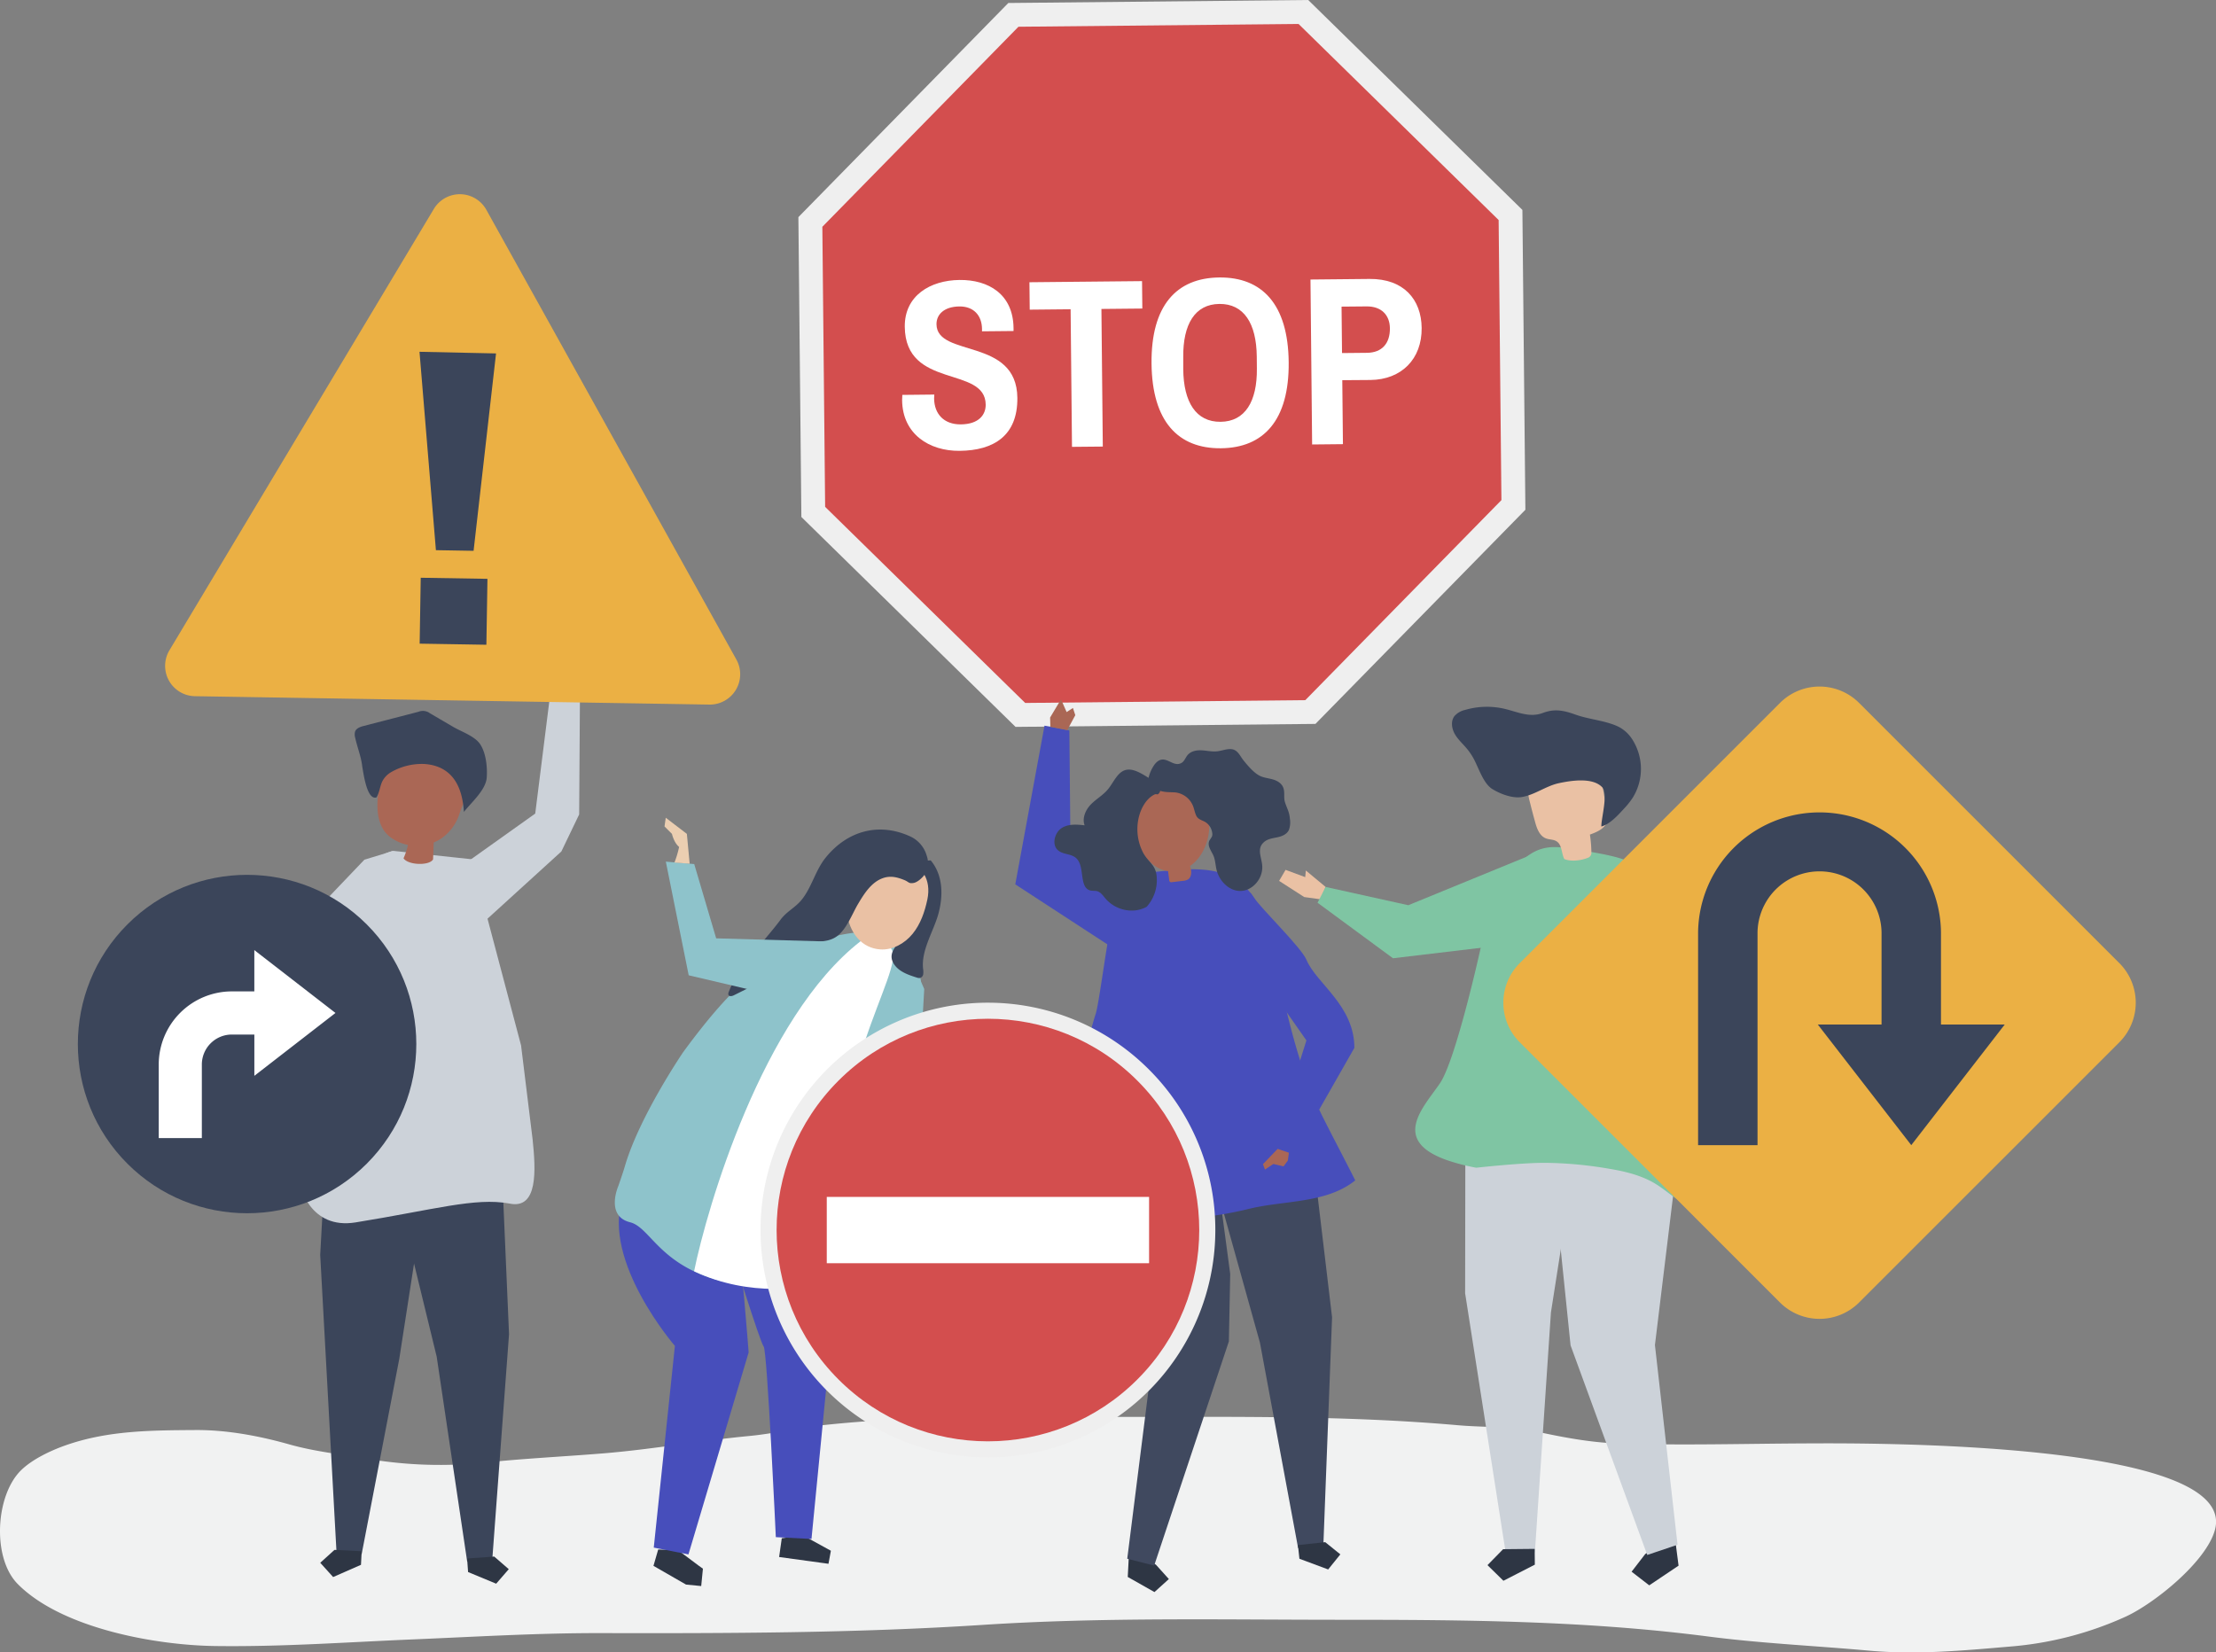 <svg xmlns="http://www.w3.org/2000/svg" viewBox="0 0 994 741.29"><rect x="0" y="0" width="994" height="741.29" fill="#808080" stroke="none"/><defs><style>.cls-1{fill:#f1f2f2;}.cls-2{fill:#3b455a;}.cls-3{fill:#2e3644;}.cls-4{fill:#ccd2d9;}.cls-5{fill:#aa6755;}.cls-6{fill:#efefef;}.cls-7{fill:#d34e4e;}.cls-8{fill:#fff;}.cls-9{fill:#7fc5a3;}.cls-10{fill:#eac1a4;}.cls-11{fill:#40495f;}.cls-12{fill:#474ebb;}.cls-13{fill:#8ec3cb;}.cls-14{fill:#ebceb1;}.cls-15{fill:#ebb044;}</style></defs><g id="Layer_2" data-name="Layer 2"><g id="Layer_1-2" data-name="Layer 1"><g id="Shadow"><path class="cls-1" d="M456,635.51c-29.11.08-58.21.76-87.27,3.89-11,1.18-21.69,3.78-32.67,4.82-21.93,2.09-43.47,6-65.48,7.8-17.73,1.44-35.53,2.3-53.21,4.14A193.7,193.7,0,0,1,166,654.64c-12.18-2.11-24.41-3.3-36.38-6.69-13.38-3.78-27.93-6.49-41.88-6.4-19.89.14-39.26.16-58.3,6.85-6.68,2.35-14.86,6.21-19.94,11.14C-2.08,670.82-3.65,699,8,710.67c19.54,19.69,61.23,27.42,88.62,27.78,30,.4,59.16-1.75,89.21-3,27.92-1.18,55.78-2.86,83.75-2.8,57.13.12,114.26,0,171.29-3.69,53.57-3.48,107.28-2.29,161-2.29,55.06,0,109.75.42,164.41,7.51,23.82,3.09,48.09,4.17,72,6.33,21.44,1.94,42,0,63.39-1.83a155.07,155.07,0,0,0,52-13.5c12.89-6,35.88-24.51,39.83-38.75,11.09-39.94-156.22-39-181.9-38.89-28.74.1-57.7,1-86.42,0-12.08-.45-24-2.73-35.76-5.24s-23.58-1.86-35.48-2.91c-49.66-4.37-99.42-3.73-149.24-3.73C488.46,635.6,472.24,635.46,456,635.51Z"/></g><g id="Object"><polygon class="cls-2" points="225.76 539.04 228.33 598.54 220.81 699.72 209.55 700.52 195.88 608.63 176.97 530.87 225.76 539.04"/><polygon class="cls-3" points="209.96 705.26 222.56 710.48 228.21 703.97 221.69 698.31 209.52 699.18 209.96 705.26"/><polygon class="cls-2" points="146.1 517.99 143.63 562.96 150.96 696.7 162.22 697.26 179.11 609.55 194.01 513.36 146.1 517.99"/><polygon class="cls-3" points="161.92 702.01 149.43 707.5 143.65 701.1 150.04 695.31 162.23 695.92 161.92 702.01"/><path class="cls-4" d="M211.62,385.48l-35.17-3.76s-19.56,2.09-32.83,48.54c-7.38,25.85-9.63,66.56-10.17,97.61.83,4.43,5.65,23.82,26.05,20.53,35-5.65,53.68-11.3,68.94-8.47,13,2.82,11.89-15.07,10.47-28.73L233.73,469Z"/><path class="cls-5" d="M204.83,341.72c-8.87-2-18-3.71-26.86-2-1.94.38-4,1.06-5.08,2.74a7.73,7.73,0,0,0-.83,2.14c-2.24,8.32-5.08,20.66.4,28.32a13.64,13.64,0,0,0,4,3.57,19.35,19.35,0,0,0,6.55,2.57,34.42,34.42,0,0,1-2,6c2,3.06,11.49,3.43,13.24.5l.3-7.62a18.58,18.58,0,0,0,3.31-1.72,21.32,21.32,0,0,0,8.25-11.23c1.69-4.92,4.06-9.6,5.6-14.62.56-1.83,1-3.92,0-5.57s-3.23-2.36-5.22-2.8Z"/><path class="cls-2" d="M175.33,346.47a27.67,27.67,0,0,1,15.07-3.73c12.45.9,17,10.05,17.68,21.5,3.43-4.36,9.87-9.85,10.25-15.46.32-4.59-.31-10.85-2.89-14.82-2.4-3.71-8.56-5.75-12.22-7.9L192.87,320a5.27,5.27,0,0,0-5.19-.67l-24.47,6.33c-1.56.4-3.35,1-3.93,2.51a5.12,5.12,0,0,0,.07,2.9c.93,4.24,2.7,8.57,3.14,12.86.5,2.49,2,15.26,6.4,13.79,1.3-2.12,1.49-4.73,2.5-7A10.12,10.12,0,0,1,175.33,346.47Z"/><polygon class="cls-4" points="176.45 381.72 163.46 385.67 115.99 435.39 113.17 451.78 135.86 489.25 141.99 475.51 132.38 447.83 147.64 437.09 167.98 391.32 176.45 381.72"/><polygon class="cls-6" points="586.81 0 452.29 1.34 358.12 97.41 359.46 231.93 455.53 326.1 590.05 324.76 684.22 228.69 682.88 94.17 586.81 0"/><polygon class="cls-7" points="672.22 98.71 582.48 10.75 456.83 12 368.87 101.74 370.12 227.39 459.86 315.36 585.51 314.1 673.47 224.36 672.22 98.71"/><path class="cls-8" d="M454.63,147.2v1.3l-14.14.14v-1c-.06-6.26-3.88-10.22-10.14-10.16-6.69.07-10.32,3.45-10.28,8,.15,15,36,5.8,36.27,33,.17,16.94-10.55,23.63-25.88,23.78-13.6.14-25.66-7.51-25.81-22.73,0-.86.09-1.83.09-2.37l14.35-.15c0,.22-.1,1.19-.09,1.73.07,7,4.43,11.72,12,11.65,8.31-.09,11.18-4.54,11.14-8.86-.18-17.59-36-6.76-36.3-34.93-.14-14,11.45-20.84,24.51-21S454.48,132,454.63,147.2Z"/><path class="cls-8" d="M512.4,138.42l-18.35.18.62,61.74-13.82.13-.62-61.73-18.34.18-.13-12.3,50.51-.5Z"/><path class="cls-8" d="M578.05,162.48c.26,26.12-11.28,38.43-30.38,38.62s-30.88-11.89-31.14-38,11.27-38.43,30.38-38.62S577.79,136.36,578.05,162.48Zm-47.3-2.22,0,5.39c.15,14.79,5.74,23.69,16.75,23.58s16.43-9.12,16.28-23.91l-.05-5.39c-.15-14.79-5.75-23.69-16.75-23.58S530.6,145.47,530.75,160.26Z"/><path class="cls-8" d="M602.09,170.56l.29,28.7-13.82.14-.74-74,26.44-.26c15.33-.15,23.3,9.16,23.43,22,.14,13.92-9.05,23.19-23,23.33Zm-.33-33,.21,20.83,11.22-.11c6.7-.07,10.32-4.21,10.26-11-.06-6-3.88-9.89-10.46-9.82Z"/><polygon class="cls-3" points="752.02 695.37 752.93 702.39 739.78 711.22 731.86 705.1 737.98 697.17 751.12 688.34 752.02 695.37"/><polygon class="cls-4" points="752.47 693.01 742.33 603.43 754.53 503.14 751.79 481.81 697.31 479.74 695.34 514.46 704.49 603.57 738.89 697.59 752.47 693.01"/><polygon class="cls-4" points="657.33 489.78 657.19 580.18 675.38 696.55 688.48 696.42 695.68 588.8 712.53 481.09 657.33 489.78"/><polygon class="cls-3" points="688.46 701.94 674.37 709.17 667.22 702.16 674.23 695 688.39 694.86 688.46 701.94"/><path class="cls-9" d="M760.17,520.52c-.13-3.91-.35-7.18-.38-8.35-.28-10.51-1.21-21-2.53-31.43-1.18-9.35-2.67-32.56-4.27-41.85-1.32-7.67-5.92-26.83-9.25-33.94-8.27-17.7-5.71-19.34-42-24.59-15.93-2.3-19.69,7.62-32.71,19-1.29,1.12-1.22,7.82-1.51,9.6-.53,3.12-1.09,6.24-1.73,9.35-.51,2.44-1.07,4.87-1.7,7.29h0S653.11,475.38,645.89,486s-22.17,25.33,2.81,34.35a89.78,89.78,0,0,0,13.49,3.52s20.43-2.27,30.94-2.2a179.38,179.38,0,0,1,28.9,2.7c6.36,1.06,12.85,2.6,18.54,5.58,5.43,2.83,9.35,7,14.86,9.94a2.86,2.86,0,0,0,1.69.48C760.28,539.89,760.43,528.77,760.17,520.52Z"/><path class="cls-10" d="M701.65,385.35c1.83.91,6.16,1.23,10.67-.54a2.33,2.33,0,0,0,1.51-2.2,59.13,59.13,0,0,0-.66-8.2c3.39-1.19,7.3-3,7.89-6.51a10.07,10.07,0,0,0-.2-3.37q-1.18-6.91-2.39-13.82a12.13,12.13,0,0,0-1.43-4.59c-1.52-2.4-4.47-3.45-7.26-3.93-7.13-1.24-14.9.31-20.43,5a10.85,10.85,0,0,0-3.45,4.55c-1,2.79-.26,5.88.5,8.75q1,4,2.09,7.95c.8,3.05,2,6.52,4.89,7.66,1.56.61,3.4.43,4.82,1.33C700.69,379,700.35,382.7,701.65,385.35Z"/><path class="cls-2" d="M660.49,339.43a29,29,0,0,0-2.3-3.3c-1.83-2.26-4.08-4.19-5.55-6.69s-2-5.89-.23-8.2a9,9,0,0,1,4.79-2.76,34.82,34.82,0,0,1,18.29-.34c5.7,1.45,10.8,3.86,16.54,1.71,5.38-2,9.28-1.19,14.91.82,6.09,2.18,14.28,2.69,19.79,5.76a16.14,16.14,0,0,1,5.58,5.5,24.54,24.54,0,0,1,.07,25.93,34.78,34.78,0,0,1-3.82,4.81c-2.88,3.12-6.32,7-10.27,8.13-.1-3.54,3.13-14.7.41-17.6-4.31-4.6-14.06-3-19.41-1.86-5.84,1.23-11,5.37-16.83,6.25-4.16.63-9.47-1.41-13-3.56C665.08,351.37,663.05,343.63,660.49,339.43Z"/><polygon class="cls-9" points="731.86 387.16 754.53 407.03 779.82 460.18 747.88 498.19 742.38 476.94 731.86 387.16"/><polygon class="cls-10" points="585.02 402.44 573.76 395.19 576.65 390.24 585.46 393.5 585.74 390.52 594.62 397.9 592.31 403.45 585.02 402.44"/><polygon class="cls-9" points="690.46 382.02 631.71 406.1 594.62 397.9 591 404.99 624.83 429.9 671.45 424.35 690.46 382.02"/><polygon class="cls-3" points="506.18 701.31 505.86 707.46 517.84 714.24 524.3 708.4 518.47 701.94 506.49 695.16 506.18 701.31"/><polygon class="cls-11" points="496.41 514.71 495.45 533.38 516.18 615.58 505.63 699.29 517.71 702.36 551.22 601.78 551.82 571.52 543.49 509.3 496.41 514.71"/><polygon class="cls-11" points="588.22 512.95 597.51 590.98 593.6 693.3 582.28 694.52 565.15 602.33 539.68 511.04 588.22 512.95"/><polygon class="cls-3" points="582.86 699.29 595.76 704.09 601.22 697.32 594.44 691.85 582.2 693.16 582.86 699.29"/><path class="cls-12" d="M592.79,500c-11.66-23.74-16.31-49.77-22.42-75.38-1.81-7.56-3.68-15.27-7.88-21.81-4.83-7.5-11.5-10.86-18.88-12.15-9.4-1.65-20,.06-29.37.84-5.7,17.79-9.4,7.7-16.09,25.14-1.39,3.61-5.32,34.93-6.78,38.51h0S476,503.21,480.92,541.26c.05.38.09.75.14,1.12,1,.17,1.94.34,2.83.52a191.69,191.69,0,0,0,40.33,4,157.15,157.15,0,0,0,35.68-4.5c16-4,34.91-2.33,48-12.85C604,521.72,596.62,507.75,592.79,500Z"/><polygon class="cls-12" points="455.41 396.74 468.52 325.55 479.67 327.7 480.18 381.42 455.41 396.74"/><polygon class="cls-12" points="455.41 396.74 520.48 439.15 511.24 395.75 471.25 377.5 455.41 396.74"/><path class="cls-5" d="M539.66,360.38c-8.45-12.73-30.2-12-30.51,5.52-.1,5.27.46,10.69,2.79,15.42s6.69,8.7,11.91,9.48h.09l.51,4a1.21,1.21,0,0,0,.31.79,1.2,1.2,0,0,0,1,.16l4.84-.58a5.3,5.3,0,0,0,2.3-.63c1.48-1,1.62-3.08,1.23-4.8-.09-.41-.21-.82-.33-1.23C542.06,382.93,545.18,368.7,539.66,360.38Z"/><path class="cls-2" d="M505.07,345.4c-3.81.88-5.51,5.58-8.12,8.73-2.17,2.61-5.15,4.25-7.52,6.64s-4.16,6.14-2.92,9.48c-3.5-.38-7.26-.69-10.27,1.22s-4.51,7-2,9.68c2.29,2.41,6.3,1.62,8.66,4,3.73,3.69,1.12,12.73,5.92,14.27,1.16.37,2.42.07,3.56.47,1.43.49,2.39,1.92,3.41,3.13,4.63,5.46,12.6,7.09,18.56,3.78a17.9,17.9,0,0,0,4.51-13.24c-.36-5.88-3.87-6.6-6.26-11.32a22.9,22.9,0,0,1-1.4-17c1.13-3.57,3.35-7.13,6.55-8.75,1.29-.66,1.31.63,2.42-1a7.27,7.27,0,0,0,.56-3.63C516,350.36,510.1,344.24,505.07,345.4Z"/><path class="cls-2" d="M545.91,337.06c2.06-.21,4.05-1.08,6.13-1,3.12.13,4.05,2.95,5.74,5.06,1.88,2.33,4.49,5.42,7.06,6.8,1.84,1,3.95,1.15,5.94,1.7s4.07,1.68,4.85,3.77.11,4.25.69,6.29c.91,3,2,4.31,2.27,7.66a9.77,9.77,0,0,1-.48,5.06c-1,2-3.17,2.81-5.2,3.24s-4.21.67-5.84,2.05c-3.54,3-1.16,6.79-.89,10.68.41,5.91-4.48,11.37-9.89,11.33-4.58,0-8.67-3.73-10.27-8.33-.8-2.31-.73-4.78-1.56-7.08s-3.22-4.77-1.92-7.29a17.41,17.41,0,0,0,1.1-1.73,3.37,3.37,0,0,0,.1-1.7,6.75,6.75,0,0,0-3.07-4.77c-1.16-.69-2.55-1-3.49-2s-1.28-2.94-1.79-4.5a9.76,9.76,0,0,0-8.28-6.81c-2.39-.14-4.43,0-6.75-.71-.36-.11-5.77-2.09-5.57-1.28a8.59,8.59,0,0,1,.34-4.26,17,17,0,0,1,2.8-6.33c4.57-5.74,8,2.08,12.31-.82,1-.7,1.5-2.09,2.28-3.12,1.49-1.95,4-2.47,6.38-2.36S543.58,337.3,545.91,337.06Z"/><path class="cls-12" d="M562.41,430.65c1.22,5.42,5.7,10.55,9.65,16.2L586,466.76l-15.08,47.79,9.42,3.23,27.17-47.68c0-19.05-17-28.81-21.49-39.5-2.32-5.57-20.17-22.79-23.49-27.84-4.89-7.43,1.76,5.13-4.22,11.17C553.26,419,561.44,426.35,562.41,430.65Z"/><polygon class="cls-5" points="577.66 520.66 575.72 523.27 571.18 522.19 567.41 524.69 566.51 522.26 573.1 515.41 578.15 517.14 577.66 520.66"/><polygon class="cls-5" points="471.04 321.88 475.92 313.74 478.44 319.45 481.27 317.61 482.33 320.84 478.72 327.55 471.14 326.08 471.04 321.88"/><polygon class="cls-3" points="360.24 688.85 372.7 695.7 371.62 701.55 349.48 698.51 350.67 690.09 360.24 688.85"/><polygon class="cls-3" points="303.9 695.27 295.23 695.16 293.11 702.5 293.33 702.57 293.28 702.57 307.71 710.87 314.53 711.54 315.3 703.75 313.44 702.42 303.9 695.27"/><path class="cls-12" d="M330.62,557c1.4-.15,5.19,49.72,5.19,49.72l-27,90.63-15.56-3.06,9.48-90.49s-32.93-38-23.45-66.33C293.64,544.44,330.62,557,330.62,557Z"/><path class="cls-12" d="M369.49,557.45l3.15,44.46L364,690.42l-16-.82s-3.86-83.83-5.45-85.53-15.22-45.7-15.22-45.7Z"/><path class="cls-13" d="M348.44,577.74c-50.85-.93-54.58-26.59-65.78-29.39s-5.36-16.13-5.36-16.13,2.12-6,3-9.06c6.53-22.39,26.14-51.13,26.14-51.14,9.67-13.2,19.38-24.85,27.76-31.89,24.93-20.93,51.63-21.91,51.63-21.91,38.45,12,24.88,30.11,25.32,34.86-12.65,11.6-21.81,29-28.57,47.62a111.26,111.26,0,0,0-4.31,47.65c.84,6.64,1.81,12.4,2.78,17.42C381.26,572.32,375,578.16,348.44,577.74Z"/><path class="cls-8" d="M386,422.27s8.56-4.68,13.86,3.47c6.43,9.9-29.95,54.55-29.08,150-9.54,1.93-34.1,6.54-59.44-5.42C317.11,542,342,456.43,386,422.27Z"/><polygon class="cls-14" points="421.31 562.81 431.26 572.04 435.39 567.96 429.98 560.13 432.83 559.11 423.35 552.25 418.48 555.91 421.31 562.81"/><path class="cls-13" d="M411.1,435.65l3.47,8.05-3.32,59.22s17.53,50.69,17.06,50.69-11.85,3.79-11.85,3.79l-25.58-51.16V475Z"/><path class="cls-2" d="M404.82,392.12c4.31,3.36,8.05,10.51,6.57,16.14-.72,2.71-2.67,4.52-3.32,7.45-1.31,5.77-11.34,10-7.12,16.72,2.17,3.44,6.37,4.9,10.25,6.12a3.16,3.16,0,0,0,1.45.2,2.09,2.09,0,0,0,1.48-1.76,8.57,8.57,0,0,0-.08-2.42c-.89-8.45,4.83-16.91,6.95-24.9s2-17.07-3.52-23.69c-4.71.43-6.62-.48-9.64,3.16Z"/><path class="cls-10" d="M394.73,425.92c5.61.44,11.09-2.63,14.64-7s5.43-9.86,6.6-15.36c3.87-18.32-18.56-24.25-30.39-13C375.28,400.29,378.42,424.64,394.73,425.92Z"/><path class="cls-2" d="M366.8,422.48c3-.22,5.95-.52,8.62-2.45,4.32-3.12,6.87-10.14,9.52-14.59,2.79-4.69,6-9.72,11.14-11.51,3.37-1.17,6.36-.41,9.52.86,2.17.87,1.91,1.71,4.22,1.32,1.76-.3,4.06-2.44,5-3.85a9.68,9.68,0,0,0,.88-8.32,13.61,13.61,0,0,0-7.79-8.87c-13.89-6.19-27.9-2.3-37.6,9.74-4.66,5.78-6.33,13.7-11,19.18-2.89,3.39-6.49,4.94-9.25,8.68-7.18,9.7-18.95,21-23.18,32.38a1.72,1.72,0,0,0-.11,1.31c.4.82,1.63.54,2.44.13l14.33-7.15a22.6,22.6,0,0,0,5.32-3.31c3.85-3.52,5.18-9.61,9.85-11.94C361.27,422.82,364,422.69,366.8,422.48Z"/><polygon class="cls-13" points="347.29 446.54 308.92 437.54 298.66 386.54 311.4 387.65 321.24 420.96 370.98 422.38 373.82 426.17 347.29 446.54"/><path class="cls-14" d="M309.35,387.47,308.1,374.1l-9.47-7.24-.56,3.9,3.34,3.34s.84,3.9,3.21,5.85a45,45,0,0,1-2.09,7Z"/><path class="cls-15" d="M950.65,432.08,833.92,315.36a25.1,25.1,0,0,0-35.51,0L681.69,432.08a25.1,25.1,0,0,0,0,35.51L798.41,584.32a25.12,25.12,0,0,0,35.51,0L950.65,467.59A25.12,25.12,0,0,0,950.65,432.08Z"/><path class="cls-2" d="M870.64,459.62V418.2a54.48,54.48,0,0,0-108.95,0v95.54h26.66V418.2a27.82,27.82,0,0,1,55.63,0v41.42h-28.6l41.93,54.12,41.93-54.12Z"/><path class="cls-6" d="M515.27,479.71a102,102,0,1,0,29.87,72.12A101.36,101.36,0,0,0,515.27,479.71Z"/><circle class="cls-7" cx="443.14" cy="551.83" r="94.79" transform="translate(-260.41 474.97) rotate(-45)"/><rect class="cls-8" x="370.85" y="536.96" width="144.58" height="29.75"/><polygon class="cls-5" points="260.27 292.14 263.57 276.26 257.19 270.5 252.35 276.22 251.01 282.69 246.91 283.45 248.92 294.54 260.27 292.14"/><polygon class="cls-4" points="211.09 385.63 240.08 364.99 248.92 294.54 260.27 292.14 259.79 365.37 251.81 381.98 217.67 413.06 211.09 385.63"/><circle class="cls-2" cx="110.83" cy="468.39" r="75.91" transform="translate(-298.74 215.55) rotate(-45)"/><path class="cls-8" d="M150.48,454.44l-36.4-28.2v18.52H104a32.84,32.84,0,0,0-32.8,32.8v33H90.54v-33A13.46,13.46,0,0,1,104,464.12h10.09v18.52Z"/><path class="cls-15" d="M330.3,295.87,218.16,94.13a13.6,13.6,0,0,0-23.56-.39L76,291.73a13.61,13.61,0,0,0,11.45,20.6l230.78,3.76A13.61,13.61,0,0,0,330.3,295.87Z"/><path class="cls-2" d="M195.53,246.82l-7.36-89,34.33.74-10.07,88.55Zm-6.81,12.37,29.93.49-.48,29.57-29.93-.49Z"/></g></g></g></svg>